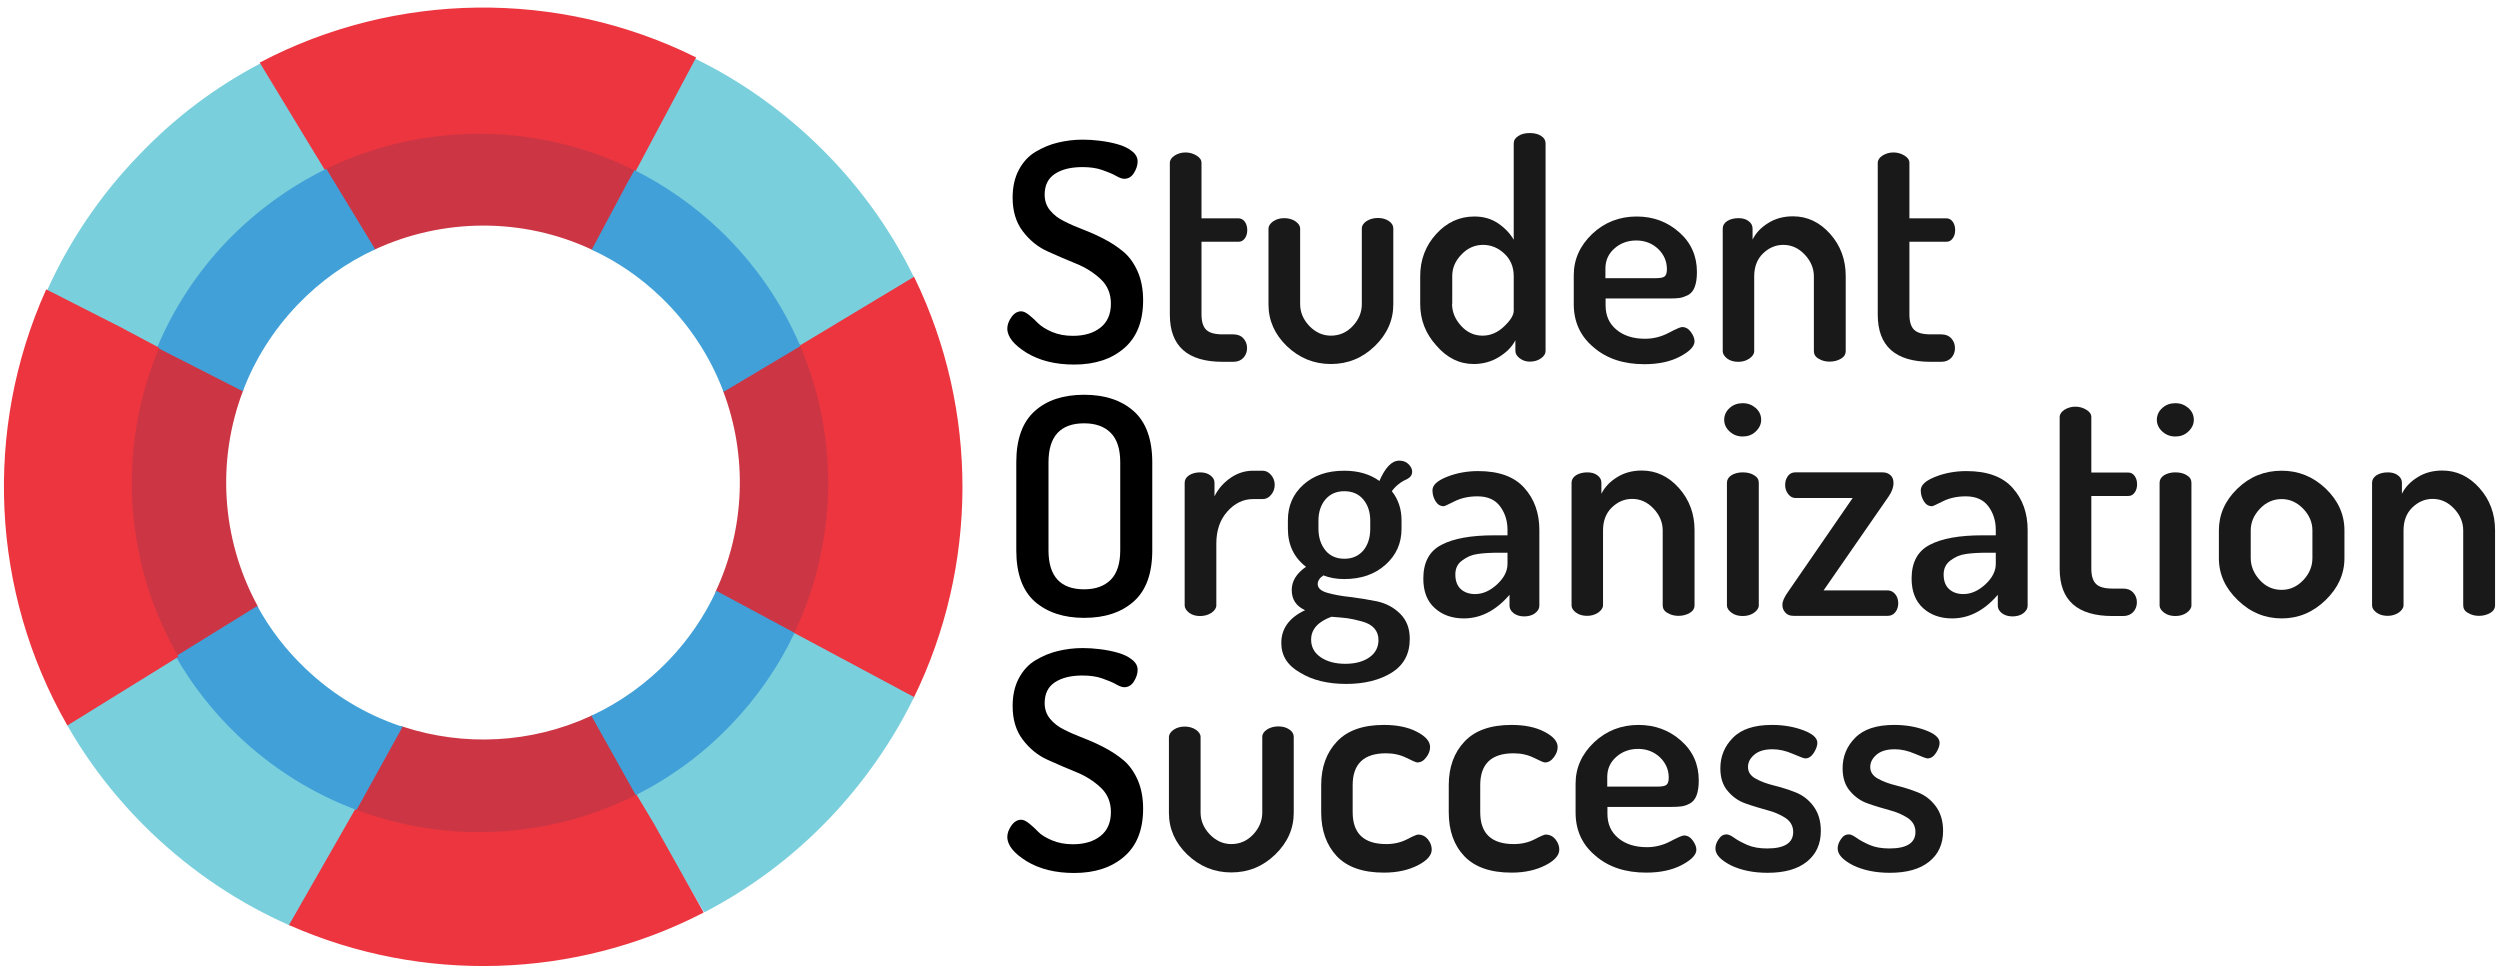 <?xml version="1.0" encoding="utf-8"?>
<!-- Generator: Adobe Illustrator 22.1.0, SVG Export Plug-In . SVG Version: 6.00 Build 0)  -->
<svg version="1.1" id="Layer_1" xmlns="http://www.w3.org/2000/svg" xmlns:xlink="http://www.w3.org/1999/xlink" x="0px" y="0px"
	 viewBox="0 0 1366 533.8" style="enable-background:new 0 0 1366 533.8;" xml:space="preserve">
<style type="text/css">
	.st0{fill:none;}
	.st1{opacity:0.31;fill:#1F8AFF;}
	.st2{fill:#EC353F;stroke:#EC353F;stroke-miterlimit:10;}
	.st3{fill:#79CFDC;stroke:#79CFDC;stroke-miterlimit:10;}
	.st4{fill:#79CFDC;}
	.st5{fill:#CC3644;stroke:#CC3644;stroke-miterlimit:10;}
	.st6{fill:#41A0D8;stroke:#41A0D8;stroke-miterlimit:10;}
	.st7{opacity:0.9;}
</style>
<line class="st0" x1="1116.6" y1="448.8" x2="1115.8" y2="448.5"/>
<path class="st1" d="M383.7,498.4c0.4-0.2,0.9-0.5,1.3-0.7l-28.8-48.4L383.7,498.4z M142.4,34.6l31.2,51l-31-51.1
	C142.5,34.5,142.4,34.5,142.4,34.6z M67.4,180.1l18.9,10.1c0.1-0.1,0.1-0.3,0.2-0.4L67.4,180.1z"/>
<path class="st2" d="M499.1,151.7c0.1,0.2,0.2,0.4,0.3,0.6c34.8,71.9,34.7,156.7-0.6,228.8l-65.3-35.1
	c23.6-49.4,24.7-106.8,3.4-156.7c0-0.1-0.1-0.2-0.1-0.3L499.1,151.7z"/>
<path class="st3" d="M194.7,441.9l-36.2,63.3c-27.2-12-52.8-28.9-75.5-50.6c-18.5-17.8-33.9-37.6-46-58.9l59.8-37
	c8.8,15.3,19.9,29.6,33.3,42.4c18.9,18.2,40.6,31.6,63.7,40.4C194.1,441.7,194.4,441.8,194.7,441.9z"/>
<path class="st3" d="M498.8,381.1c-11.6,23.6-27,45.9-46.1,65.9c-20.2,21.1-43.1,38-67.6,50.8l-28.8-48.4l-0.1-0.1l-9.1-15.2
	c0.1-0.1,0.3-0.1,0.4-0.2c18.7-9.5,36.2-22.2,51.5-38.2c14.4-15,25.9-31.8,34.4-49.6c0,0,0,0,0,0L498.8,381.1z"/>
<path class="st4" d="M444.8,77.3c23.1,21.9,41.3,47.1,54.5,74L437,188.8c-9.9-22.8-24.4-44-43.5-62.1
	c-14.3-13.6-30.1-24.5-46.8-32.7c0,0-0.1,0-0.1-0.1l32.7-62.1C402.8,43.2,424.9,58.4,444.8,77.3z"/>
<path class="st4" d="M142.4,34.6l31.2,51l0.7,1.1l3.8,6.3c0,0,0,0,0,0c-19.5,9.6-37.7,22.6-53.6,39.2c-16.6,17.3-29.2,36.9-38,57.7
	l-19.1-9.7l-0.1-0.1l-41.7-21.2c0.1-0.3,0.2-0.5,0.4-0.8c11.9-26.2,28.4-51,49.5-72.9C95.4,64.2,118.1,47.3,142.4,34.6z"/>
<path class="st2" d="M379.7,31.6l-33,62C293.7,67.1,231,67,178.1,92.9l-3.8-6.3l-0.7-1.1l-31-51.1C216.3-4.2,304.9-5.4,379.7,31.6z"
	/>
<path class="st2" d="M347.1,434l9.1,15.2l0.1,0.1l27.5,49.1c-70.1,36.1-153.2,38.5-225.2,6.8l36.2-63.3
	C244.1,460.6,299.6,457.8,347.1,434z"/>
<path class="st5" d="M323.8,391.3l23.8,42.5c-0.1,0.1-0.3,0.1-0.4,0.2c-47.5,23.8-103,26.6-152.4,8l24.7-44.6
	c0.2,0.1,0.5,0.2,0.7,0.2c33.4,10.9,70,9,102.1-5.6C322.7,391.8,323.2,391.5,323.8,391.3z"/>
<path class="st5" d="M346.8,93.6l-3.2,5.7l0,0L324,136.2c-0.2-0.1-0.5-0.2-0.7-0.4c-37.6-17.5-81.3-17.3-118.8,0.1
	c-0.1,0-0.1,0.1-0.2,0.1l-26.2-43.1c0,0,0,0,0,0C231,67,293.7,67.1,346.7,93.6C346.7,93.6,346.8,93.6,346.8,93.6z"/>
<path class="st5" d="M436.7,188.9c0,0.1,0.1,0.2,0.1,0.3c21.3,50,20.3,107.3-3.4,156.7c0,0,0,0,0,0l-41.9-22.5c0,0,0,0,0,0
	c16.2-34.7,17.5-74.5,4.1-109.9c0,0,0-0.1,0-0.1L436.7,188.9z"/>
<path class="st5" d="M132.4,213.2c-14.6,38.1-12,81.2,7.6,117.5c0.2,0.3,0.4,0.7,0.5,1l-43.7,27c-0.2-0.4-0.4-0.7-0.6-1.1
	c-29.1-51.3-32.5-113.5-9.9-167.4c0.1-0.1,0.1-0.3,0.2-0.4L132.4,213.2z"/>
<path class="st6" d="M393.5,126.6c19,18.3,33.4,39.5,43.2,62.3l-41.1,24.5c-7.2-18.9-18.6-36.5-34.1-51.4
	c-11.3-10.9-24-19.5-37.5-25.8l19.7-36.9l0,0l3.2-5.7C363.5,102,379.3,113,393.5,126.6z"/>
<path class="st6" d="M433.5,346c-8.5,17.8-20,34.6-34.4,49.6c-15.3,16-32.8,28.7-51.5,38.2l-23.8-42.5c15.2-7.1,29.5-17.2,41.8-30
	c11-11.4,19.6-24.2,26-37.8L433.5,346z"/>
<path class="st6" d="M219.3,397.3l-24.7,44.6c-0.3-0.1-0.6-0.2-0.9-0.3c-23.1-8.8-44.8-22.3-63.7-40.4
	c-13.4-12.8-24.5-27.1-33.3-42.4l43.7-27c6.7,12.2,15.3,23.5,25.9,33.6c15.4,14.8,33.3,25.4,52.3,31.8
	C218.9,397.2,219.1,397.3,219.3,397.3z"/>
<path class="st6" d="M178.1,92.9l26.2,43.1c-15.3,7.1-29.6,17.2-42,30.1c-13.4,14-23.4,30-29.9,47l-45.9-23.4
	c8.8-20.8,21.4-40.4,38-57.7C140.4,115.6,158.6,102.5,178.1,92.9z"/>
<path class="st2" d="M86.3,190.2c-22.6,54-19.2,116.1,9.9,167.4c0.2,0.4,0.4,0.7,0.6,1.1l-59.8,37C-4.5,323.1-8.5,234.6,25.5,158.8
	L67.2,180l0.1,0.1L86.3,190.2z"/>
<line class="st0" x1="178.1" y1="92.9" x2="204.5" y2="136"/>
<polyline class="st0" points="317.1,146.7 323.2,135.9 343.6,99.3 "/>
<line class="st0" x1="380.6" y1="33.2" x2="346.8" y2="93.6"/>
<line class="st0" x1="497.9" y1="380.6" x2="433.5" y2="346"/>
<line class="st0" x1="385" y1="497.7" x2="385.2" y2="498"/>
<line class="st0" x1="193.8" y1="441.6" x2="158.4" y2="504.5"/>
<line class="st0" x1="96.2" y1="357.6" x2="36.9" y2="394.1"/>
<path d="M550.4,179.5c0-2.1,0.8-4.2,2.3-6.3c1.5-2.1,3.3-3.1,5.3-3.1c1.2,0,2.7,0.7,4.4,2.1c1.7,1.4,3.4,2.9,5,4.6
	c1.7,1.6,4.2,3.2,7.5,4.6c3.4,1.4,7.1,2.1,11.3,2.1c6.3,0,11.3-1.5,15.1-4.5s5.7-7.4,5.7-13.1c0-5.3-1.8-9.8-5.5-13.3
	c-3.7-3.5-8.2-6.4-13.4-8.5c-5.2-2.1-10.5-4.4-15.8-6.8c-5.3-2.4-9.8-6.1-13.5-11c-3.7-4.9-5.5-11-5.5-18.3c0-5.8,1.1-10.9,3.4-15.2
	c2.3-4.3,5.3-7.6,9.2-9.9c3.9-2.3,7.9-4,12.2-5c4.2-1,8.7-1.6,13.5-1.6c3,0,6.1,0.2,9.3,0.6c3.3,0.4,6.5,1,9.7,1.9
	c3.2,0.9,5.8,2.1,7.9,3.8c2.1,1.6,3.1,3.5,3.1,5.6c0,2.1-0.7,4.2-2,6.3c-1.3,2.1-3.1,3.2-5.3,3.2c-1.1,0-2.6-0.5-4.5-1.6
	c-1.9-1.1-4.4-2.1-7.5-3.2c-3.1-1.1-6.8-1.6-10.8-1.6c-6.3,0-11.3,1.2-15.1,3.7c-3.8,2.5-5.6,6.3-5.6,11.4c0,3.3,1,6.2,3,8.6
	c2,2.4,4.5,4.4,7.7,5.9c3.1,1.6,6.6,3.1,10.5,4.6c3.9,1.5,7.7,3.2,11.5,5.2c3.8,2,7.3,4.3,10.4,6.9c3.1,2.6,5.7,6.2,7.7,10.7
	c2,4.5,3,9.8,3,15.8c0,11.4-3.4,20.1-10.3,26.1c-6.9,6-16,9-27.4,9c-10.1,0-18.8-2.1-25.9-6.4C553.9,188.4,550.4,184,550.4,179.5z"
	/>
<path class="st7" d="M639.2,171.9V89c0-1.5,0.9-2.9,2.6-4c1.8-1.1,3.7-1.7,6-1.7c2.2,0,4.2,0.6,6,1.7c1.8,1.1,2.7,2.4,2.7,4v30.3
	h20.2c1.4,0,2.6,0.6,3.5,1.9c0.9,1.3,1.3,2.8,1.3,4.5c0,1.8-0.4,3.3-1.3,4.5c-0.9,1.3-2,1.9-3.5,1.9h-20.2v39.7c0,4,0.9,6.8,2.6,8.4
	c1.7,1.7,4.7,2.5,9,2.5h5.8c2.3,0,4.1,0.7,5.5,2.2c1.3,1.4,2,3.2,2,5.3c0,2.1-0.7,3.9-2,5.3c-1.3,1.4-3.1,2.2-5.5,2.2h-5.8
	C648.8,197.7,639.2,189.1,639.2,171.9z"/>
<path class="st7" d="M693.1,166.4V125c0-1.5,0.9-2.9,2.6-4.1c1.8-1.2,3.8-1.7,6.1-1.7s4.3,0.6,6,1.7c1.7,1.2,2.6,2.5,2.6,4v41.3
	c0,4.4,1.7,8.4,5,11.9c3.4,3.5,7.3,5.3,11.8,5.3c4.6,0,8.6-1.7,11.9-5.2c3.3-3.5,5-7.5,5-12v-41.4c0-1.5,0.9-2.9,2.6-4
	c1.7-1.1,3.8-1.7,6.2-1.7c2.4,0,4.4,0.6,6,1.7c1.6,1.1,2.4,2.4,2.4,4v41.5c0,8.7-3.4,16.3-10.1,22.8c-6.7,6.5-14.7,9.8-24,9.8
	c-9.3,0-17.3-3.3-24.1-9.8C696.5,182.7,693.1,175.1,693.1,166.4z"/>
<path class="st7" d="M776,166.1v-15.2c0-8.9,2.9-16.6,8.7-23c5.8-6.4,12.8-9.6,20.9-9.6c4.9,0,9.2,1.2,12.9,3.7
	c3.7,2.5,6.6,5.5,8.6,9V78.4c0-1.7,0.8-3,2.5-4.1s3.7-1.6,6.3-1.6c2.5,0,4.6,0.5,6.2,1.6c1.6,1,2.4,2.4,2.4,4v113.5
	c0,1.4-0.8,2.8-2.5,4c-1.7,1.2-3.7,1.8-6.1,1.8c-2.1,0-3.9-0.6-5.5-1.8c-1.6-1.2-2.4-2.6-2.4-4v-5.9c-1.8,3.6-4.8,6.6-9,9.2
	c-4.2,2.6-8.9,3.8-13.8,3.8c-7.7,0-14.5-3.3-20.3-10C778.9,182.3,776,174.7,776,166.1z M793.4,166c0,4.5,1.7,8.5,5,12.1
	c3.3,3.6,7.2,5.3,11.7,5.3c4.3,0,8.2-1.7,11.7-5c3.5-3.3,5.3-6.2,5.3-8.6v-18.9c0-5-1.7-9.1-5.1-12.3c-3.4-3.2-7.3-4.8-11.7-4.8
	c-4.5,0-8.5,1.8-11.8,5.3c-3.4,3.5-5,7.4-5,11.8V166z"/>
<path class="st7" d="M859.9,166.1v-15.7c0-8.7,3.4-16.2,10.1-22.6c6.7-6.3,14.8-9.5,24.3-9.5c9,0,16.8,2.9,23.2,8.6
	c6.5,5.7,9.7,13,9.7,21.7c0,3.4-0.4,6.1-1.2,8.2c-0.8,2.1-2,3.5-3.6,4.4c-1.7,0.8-3.2,1.4-4.6,1.6c-1.4,0.2-3.3,0.3-5.6,0.3h-34.9
	v3.8c0,5.6,2,10,6,13.3c4,3.3,9.2,4.9,15.6,4.9c4.5,0,8.8-1.1,12.8-3.2c4-2.1,6.5-3.2,7.4-3.2c1.9,0,3.5,0.9,4.8,2.7
	c1.3,1.8,2,3.5,2,5.1c0,2.7-2.6,5.5-7.9,8.3c-5.3,2.8-11.8,4.2-19.5,4.2c-11.3,0-20.5-3-27.6-9.1
	C863.5,183.8,859.9,175.9,859.9,166.1z M877.2,152h27.5c2.4,0,4.1-0.3,4.9-1s1.2-2,1.2-3.9c0-4.3-1.6-8-4.8-11.1
	c-3.2-3-7.2-4.6-11.9-4.6c-4.6,0-8.6,1.4-11.9,4.3c-3.3,2.9-5,6.5-5,11V152z"/>
<path class="st7" d="M941.3,191.9v-67c0-1.7,0.8-3,2.4-4.1c1.6-1,3.7-1.6,6.2-1.6c2.2,0,4.1,0.5,5.5,1.6c1.5,1.1,2.2,2.4,2.2,4.1v6
	c1.8-3.6,4.6-6.6,8.5-9c3.9-2.5,8.5-3.7,13.6-3.7c7.8,0,14.6,3.2,20.3,9.6c5.7,6.4,8.5,14.1,8.5,23v41c0,1.8-0.9,3.2-2.6,4.2
	c-1.7,1-3.8,1.6-6.2,1.6c-2.2,0-4.2-0.5-6-1.6c-1.8-1-2.6-2.4-2.6-4.2V151c0-4.4-1.7-8.4-5-11.9s-7.2-5.3-11.7-5.3
	c-4.2,0-7.9,1.6-11.1,4.7c-3.2,3.1-4.8,7.3-4.8,12.5v40.9c0,1.4-0.9,2.8-2.6,4c-1.8,1.2-3.8,1.8-6.1,1.8c-2.4,0-4.5-0.6-6.1-1.8
	C942.1,194.6,941.3,193.3,941.3,191.9z"/>
<path class="st7" d="M1026,171.9V89c0-1.5,0.9-2.9,2.6-4c1.8-1.1,3.7-1.7,6-1.7c2.2,0,4.2,0.6,6,1.7c1.8,1.1,2.7,2.4,2.7,4v30.3
	h20.2c1.4,0,2.6,0.6,3.5,1.9c0.9,1.3,1.3,2.8,1.3,4.5c0,1.8-0.4,3.3-1.3,4.5c-0.9,1.3-2,1.9-3.5,1.9h-20.2v39.7c0,4,0.9,6.8,2.6,8.4
	c1.7,1.7,4.7,2.5,9,2.5h5.8c2.3,0,4.1,0.7,5.5,2.2c1.3,1.4,2,3.2,2,5.3c0,2.1-0.7,3.9-2,5.3c-1.3,1.4-3.1,2.2-5.5,2.2h-5.8
	C1035.6,197.7,1026,189.1,1026,171.9z"/>
<path d="M555.3,300.7v-48.1c0-12.7,3.4-22,10.1-28c6.7-6,15.7-8.9,27-8.9s20.3,3,27,8.9s10.2,15.3,10.2,28v48.1
	c0,12.7-3.4,22-10.2,28s-15.8,8.9-27,8.9s-20.2-3-27-8.9C558.7,322.7,555.3,313.4,555.3,300.7z M572.9,300.7
	c0,14.2,6.5,21.3,19.5,21.3c6.3,0,11.1-1.8,14.6-5.3c3.4-3.5,5.1-8.9,5.1-16v-48.1c0-7.2-1.7-12.5-5.1-16c-3.4-3.5-8.3-5.3-14.6-5.3
	c-13,0-19.5,7.1-19.5,21.3V300.7z"/>
<path class="st7" d="M647.3,330.8v-67c0-1.7,0.8-3,2.4-4.1c1.6-1,3.6-1.6,6-1.6c2.2,0,4.1,0.5,5.6,1.6c1.5,1.1,2.3,2.4,2.3,4.1v7.4
	c1.9-3.9,4.7-7.2,8.5-9.9c3.8-2.7,8-4.1,12.5-4.1h5.3c1.8,0,3.3,0.8,4.6,2.3c1.3,1.5,2,3.3,2,5.4c0,2.1-0.7,4-2,5.5
	c-1.3,1.6-2.9,2.3-4.6,2.3h-5.3c-5.3,0-10,2.3-14,6.8c-4,4.5-6,10.3-6,17.5v33.8c0,1.4-0.9,2.8-2.6,4c-1.8,1.2-3.9,1.8-6.3,1.8
	c-2.4,0-4.4-0.6-6-1.8C648.1,333.5,647.3,332.2,647.3,330.8z"/>
<path class="st7" d="M700.1,351.3c0-7.8,4.3-13.8,13-17.9c-4.9-2.2-7.3-5.9-7.3-11c0-4.9,2.6-9.1,7.8-12.7c-6.6-5.1-9.9-12-9.9-20.8
	v-4.6c0-7.9,2.8-14.4,8.5-19.5c5.7-5.1,13.1-7.6,22.3-7.6c7.7,0,14.1,1.9,19.2,5.6c3.2-7.4,6.8-11.1,10.8-11.1
	c2.1,0,3.8,0.6,5.1,1.9c1.3,1.3,2,2.6,2,4.1c0,1.8-0.9,3.1-2.8,4.1c-3.5,1.5-6.3,3.8-8.3,6.6c3.5,4.4,5.3,9.7,5.3,15.9v4.6
	c0,7.9-2.9,14.5-8.8,19.7c-5.8,5.2-13.3,7.8-22.5,7.8c-4.3,0-8.1-0.7-11.4-2c-2.1,1.4-3.1,3-3.1,4.7c0,2.2,1.7,3.8,5.2,4.8
	c3.5,1,7.7,1.8,12.6,2.3c4.9,0.6,9.8,1.4,14.7,2.4c4.9,1.1,9.1,3.3,12.6,6.8c3.5,3.5,5.2,8,5.2,13.7c0,8.2-3.3,14.3-9.8,18.4
	c-6.6,4.1-14.9,6.2-24.9,6.2c-10,0-18.4-2-25.1-6.1C703.4,363.6,700.1,358.2,700.1,351.3z M716.4,349.5c0,4,1.7,7.2,5.2,9.6
	c3.5,2.4,8,3.6,13.5,3.6c5.4,0,9.8-1.2,13.1-3.5c3.3-2.3,5-5.5,5-9.5c0-2.6-0.8-4.7-2.3-6.4c-1.5-1.7-3.8-3-6.9-3.8
	c-3-0.8-5.6-1.4-7.8-1.7c-2.2-0.3-5-0.5-8.7-0.8C720.1,339.7,716.4,343.9,716.4,349.5z M720.4,288.8c0,4.9,1.3,8.8,3.8,11.9
	c2.5,3.1,6,4.6,10.4,4.6c4.3,0,7.7-1.5,10.3-4.5c2.5-3,3.8-7,3.8-11.8v-4.6c0-4.6-1.3-8.5-3.8-11.5c-2.5-3-6-4.5-10.4-4.5
	c-4.3,0-7.7,1.5-10.3,4.5c-2.5,3-3.8,6.9-3.8,11.5V288.8z"/>
<path class="st7" d="M777.7,316.1c0-8.8,3.3-15,9.9-18.4c6.6-3.5,16.2-5.2,28.8-5.2h7.3v-3c0-5-1.4-9.3-4.1-12.9
	c-2.7-3.6-6.8-5.4-12.3-5.4c-4.7,0-8.9,0.9-12.5,2.7c-3.6,1.8-5.5,2.7-5.9,2.7c-1.9,0-3.4-0.9-4.5-2.7s-1.7-3.8-1.7-6
	c0-2.9,2.7-5.3,8-7.4c5.3-2.1,11-3.1,17-3.1c11.4,0,19.8,3.1,25.2,9.2c5.5,6.1,8.2,13.8,8.2,22.9v41.5c0,1.5-0.8,2.9-2.4,4.1
	c-1.6,1.2-3.6,1.7-6,1.7c-2.2,0-4.1-0.6-5.6-1.7c-1.5-1.2-2.3-2.5-2.3-4.1V325c-7.4,8.6-15.7,12.9-25,12.9c-6.4,0-11.7-1.9-15.8-5.6
	C779.7,328.5,777.7,323.1,777.7,316.1z M795.2,313.9c0,3.5,1,6.2,3,8s4.6,2.7,7.8,2.7c4.2,0,8.2-1.8,12-5.3
	c3.8-3.5,5.7-7.3,5.7-11.2V302h-4.1c-5,0-9,0.2-12.2,0.7c-3.1,0.4-6,1.6-8.4,3.5C796.4,308,795.2,310.6,795.2,313.9z"/>
<path class="st7" d="M858.7,330.8v-67c0-1.7,0.8-3,2.4-4.1c1.6-1,3.7-1.6,6.2-1.6c2.2,0,4.1,0.5,5.5,1.6c1.5,1.1,2.2,2.4,2.2,4.1v6
	c1.8-3.6,4.6-6.6,8.5-9c3.9-2.5,8.5-3.7,13.6-3.7c7.8,0,14.6,3.2,20.3,9.6c5.7,6.4,8.5,14.1,8.5,23v41c0,1.8-0.9,3.2-2.6,4.2
	c-1.7,1-3.8,1.6-6.2,1.6c-2.2,0-4.2-0.5-6-1.6c-1.8-1-2.6-2.4-2.6-4.2v-40.9c0-4.4-1.7-8.4-5-11.9s-7.2-5.3-11.7-5.3
	c-4.2,0-7.9,1.6-11.1,4.7c-3.2,3.1-4.8,7.3-4.8,12.5v40.9c0,1.4-0.9,2.8-2.6,4c-1.8,1.2-3.8,1.8-6.1,1.8c-2.4,0-4.5-0.6-6.1-1.8
	C859.5,333.5,858.7,332.2,858.7,330.8z"/>
<path class="st7" d="M942.1,229.4c0-2.5,1-4.7,3-6.5c2-1.8,4.4-2.6,7.1-2.6c2.8,0,5.1,0.9,7.1,2.6c2,1.8,3,3.9,3,6.5
	c0,2.4-1,4.5-3,6.4s-4.4,2.7-7.1,2.7c-2.8,0-5.1-0.9-7.1-2.7S942.1,231.8,942.1,229.4z M943.6,330.8v-67c0-1.7,0.8-3,2.4-4.1
	c1.6-1,3.7-1.6,6.2-1.6c2.5,0,4.6,0.5,6.3,1.6c1.7,1,2.5,2.4,2.5,4.1v67c0,1.4-0.9,2.8-2.6,4c-1.7,1.2-3.8,1.8-6.2,1.8
	c-2.4,0-4.5-0.6-6.1-1.8C944.4,333.5,943.6,332.2,943.6,330.8z"/>
<path class="st7" d="M973.9,330.5c0-1.9,1-4.2,3-7l35.4-51.4h-31.4c-1.4,0-2.7-0.7-3.8-2.1c-1.1-1.4-1.7-3-1.7-5
	c0-1.9,0.5-3.5,1.5-4.9c1-1.3,2.3-2,4-2h47.8c1.7,0,3.1,0.5,4.2,1.5c1.2,1,1.7,2.5,1.7,4.4c0,2.3-0.9,4.7-2.6,7.2l-35.6,51.4h35.1
	c1.5,0,2.9,0.7,4,2c1.1,1.3,1.7,3,1.7,5c0,1.9-0.5,3.5-1.6,4.9c-1,1.3-2.4,2-4.1,2H980c-2,0-3.5-0.6-4.5-1.8
	C974.4,333.5,973.9,332.1,973.9,330.5z"/>
<path class="st7" d="M1044.5,316.1c0-8.8,3.3-15,9.9-18.4c6.6-3.5,16.2-5.2,28.8-5.2h7.3v-3c0-5-1.4-9.3-4.1-12.9
	c-2.7-3.6-6.8-5.4-12.3-5.4c-4.7,0-8.9,0.9-12.5,2.7c-3.6,1.8-5.5,2.7-5.9,2.7c-1.9,0-3.4-0.9-4.5-2.7s-1.7-3.8-1.7-6
	c0-2.9,2.7-5.3,8-7.4c5.3-2.1,11-3.1,17-3.1c11.4,0,19.8,3.1,25.2,9.2c5.5,6.1,8.2,13.8,8.2,22.9v41.5c0,1.5-0.8,2.9-2.4,4.1
	c-1.6,1.2-3.6,1.7-6,1.7c-2.2,0-4.1-0.6-5.6-1.7c-1.5-1.2-2.3-2.5-2.3-4.1V325c-7.4,8.6-15.7,12.9-25,12.9c-6.4,0-11.7-1.9-15.8-5.6
	C1046.6,328.5,1044.5,323.1,1044.5,316.1z M1062,313.9c0,3.5,1,6.2,3,8s4.6,2.7,7.8,2.7c4.2,0,8.2-1.8,12-5.3
	c3.8-3.5,5.7-7.3,5.7-11.2V302h-4.1c-5,0-9,0.2-12.2,0.7c-3.1,0.4-6,1.6-8.4,3.5C1063.3,308,1062,310.6,1062,313.9z"/>
<path class="st7" d="M1125.4,310.8v-82.9c0-1.5,0.9-2.9,2.6-4c1.8-1.1,3.7-1.7,6-1.7c2.2,0,4.2,0.6,6,1.7c1.8,1.1,2.7,2.4,2.7,4
	v30.3h20.2c1.4,0,2.6,0.6,3.5,1.9c0.9,1.3,1.3,2.8,1.3,4.5c0,1.8-0.4,3.3-1.3,4.5c-0.9,1.3-2,1.9-3.5,1.9h-20.2v39.7
	c0,4,0.9,6.8,2.6,8.4c1.7,1.7,4.7,2.5,9,2.5h5.8c2.3,0,4.1,0.7,5.5,2.2c1.3,1.4,2,3.2,2,5.3c0,2.1-0.7,3.9-2,5.3
	c-1.3,1.4-3.1,2.2-5.5,2.2h-5.8C1135,336.6,1125.4,328,1125.4,310.8z"/>
<path class="st7" d="M1178.5,229.4c0-2.5,1-4.7,3-6.5c2-1.8,4.4-2.6,7.1-2.6c2.8,0,5.1,0.9,7.1,2.6c2,1.8,3,3.9,3,6.5
	c0,2.4-1,4.5-3,6.4s-4.4,2.7-7.1,2.7c-2.8,0-5.1-0.9-7.1-2.7S1178.5,231.8,1178.5,229.4z M1180,330.8v-67c0-1.7,0.8-3,2.4-4.1
	c1.6-1,3.7-1.6,6.2-1.6c2.5,0,4.6,0.5,6.3,1.6c1.7,1,2.5,2.4,2.5,4.1v67c0,1.4-0.9,2.8-2.6,4c-1.7,1.2-3.8,1.8-6.2,1.8
	c-2.4,0-4.5-0.6-6.1-1.8C1180.8,333.5,1180,332.2,1180,330.8z"/>
<path class="st7" d="M1212.4,305v-15.2c0-8.7,3.4-16.3,10.1-22.8c6.7-6.5,14.8-9.8,24.2-9.8c9.2,0,17.1,3.2,24,9.7
	c6.8,6.5,10.3,14.1,10.3,22.9V305c0,8.6-3.4,16.2-10.3,22.9c-6.9,6.7-14.9,10-23.9,10c-9.2,0-17.2-3.3-24-9.9
	C1215.8,321.3,1212.4,313.7,1212.4,305z M1229.8,304.9c0,4.5,1.7,8.5,5,12.1c3.3,3.6,7.3,5.3,11.9,5.3c4.5,0,8.5-1.8,11.8-5.3
	c3.4-3.6,5-7.6,5-12.1v-15.1c0-4.4-1.7-8.3-5-11.8c-3.4-3.5-7.3-5.3-11.8-5.3c-4.6,0-8.6,1.8-11.9,5.3c-3.3,3.5-5,7.4-5,11.8V304.9z
	"/>
<path class="st7" d="M1296.1,330.8v-67c0-1.7,0.8-3,2.4-4.1c1.6-1,3.7-1.6,6.2-1.6c2.2,0,4.1,0.5,5.5,1.6c1.5,1.1,2.2,2.4,2.2,4.1v6
	c1.8-3.6,4.6-6.6,8.5-9c3.9-2.5,8.5-3.7,13.6-3.7c7.8,0,14.6,3.2,20.3,9.6c5.7,6.4,8.5,14.1,8.5,23v41c0,1.8-0.9,3.2-2.6,4.2
	c-1.7,1-3.8,1.6-6.2,1.6c-2.2,0-4.2-0.5-6-1.6c-1.8-1-2.6-2.4-2.6-4.2v-40.9c0-4.4-1.7-8.4-5-11.9s-7.2-5.3-11.7-5.3
	c-4.2,0-7.9,1.6-11.1,4.7c-3.2,3.1-4.8,7.3-4.8,12.5v40.9c0,1.4-0.9,2.8-2.6,4c-1.8,1.2-3.8,1.8-6.1,1.8c-2.4,0-4.5-0.6-6.1-1.8
	C1296.9,333.5,1296.1,332.2,1296.1,330.8z"/>
<path d="M550.4,457.3c0-2.1,0.8-4.2,2.3-6.3c1.5-2.1,3.3-3.1,5.3-3.1c1.2,0,2.7,0.7,4.4,2.1c1.7,1.4,3.4,2.9,5,4.6s4.2,3.2,7.5,4.6
	c3.4,1.4,7.1,2.1,11.3,2.1c6.3,0,11.3-1.5,15.1-4.5c3.8-3,5.7-7.4,5.7-13.1c0-5.3-1.8-9.8-5.5-13.3c-3.7-3.5-8.2-6.4-13.4-8.5
	c-5.2-2.1-10.5-4.4-15.8-6.8c-5.3-2.4-9.8-6.1-13.5-11c-3.7-4.9-5.5-11-5.5-18.3c0-5.8,1.1-10.9,3.4-15.2c2.3-4.3,5.3-7.6,9.2-9.9
	c3.9-2.3,7.9-4,12.2-5c4.2-1,8.7-1.6,13.5-1.6c3,0,6.1,0.2,9.3,0.6c3.3,0.4,6.5,1,9.7,1.9c3.2,0.9,5.8,2.1,7.9,3.8
	c2.1,1.6,3.1,3.5,3.1,5.6c0,2.1-0.7,4.2-2,6.3c-1.3,2.1-3.1,3.2-5.3,3.2c-1.1,0-2.6-0.5-4.5-1.6c-1.9-1.1-4.4-2.1-7.5-3.2
	c-3.1-1.1-6.8-1.6-10.8-1.6c-6.3,0-11.3,1.2-15.1,3.7c-3.8,2.5-5.6,6.3-5.6,11.4c0,3.3,1,6.2,3,8.6c2,2.4,4.5,4.4,7.7,5.9
	c3.1,1.6,6.6,3.1,10.5,4.6c3.9,1.5,7.7,3.2,11.5,5.2c3.8,2,7.3,4.3,10.4,6.9c3.1,2.6,5.7,6.2,7.7,10.7c2,4.5,3,9.8,3,15.8
	c0,11.4-3.4,20.1-10.3,26.1c-6.9,6-16,9-27.4,9c-10.1,0-18.8-2.1-25.9-6.4C553.9,466.2,550.4,461.8,550.4,457.3z"/>
<path class="st7" d="M638.7,444.2v-41.4c0-1.5,0.9-2.9,2.6-4.1c1.8-1.2,3.8-1.7,6.1-1.7s4.3,0.6,6,1.7c1.7,1.2,2.6,2.5,2.6,4v41.3
	c0,4.4,1.7,8.4,5,11.9c3.4,3.5,7.3,5.3,11.8,5.3c4.6,0,8.6-1.7,11.9-5.2c3.3-3.5,5-7.5,5-12v-41.4c0-1.5,0.9-2.9,2.6-4
	c1.7-1.1,3.8-1.7,6.2-1.7c2.4,0,4.4,0.6,6,1.7c1.6,1.1,2.4,2.4,2.4,4v41.5c0,8.7-3.4,16.3-10.1,22.8c-6.7,6.5-14.7,9.8-24,9.8
	c-9.3,0-17.3-3.3-24.1-9.8C642.1,460.5,638.7,452.9,638.7,444.2z"/>
<path class="st7" d="M721.9,443.9V429c0-9.8,2.9-17.8,8.6-23.8c5.7-6.1,14.3-9.1,25.6-9.1c7.2,0,13.2,1.2,18,3.7
	c4.9,2.5,7.3,5.3,7.3,8.4c0,1.9-0.7,3.8-2.1,5.6c-1.4,1.9-3,2.8-4.9,2.8c-0.6,0-2.5-0.8-5.9-2.5c-3.4-1.7-7.1-2.5-11.2-2.5
	c-12.1,0-18.2,5.8-18.2,17.4v14.8c0,11.6,6.1,17.4,18.4,17.4c4.2,0,8-0.9,11.3-2.6c3.4-1.8,5.4-2.6,6-2.6c2.2,0,4,0.9,5.4,2.6
	c1.4,1.8,2.1,3.6,2.1,5.6c0,3.1-2.5,6-7.6,8.6c-5.1,2.6-11.2,4-18.5,4c-11.5,0-20.1-3-25.8-9C724.8,461.8,721.9,453.8,721.9,443.9z"
	/>
<path class="st7" d="M791.6,443.9V429c0-9.8,2.9-17.8,8.6-23.8c5.7-6.1,14.3-9.1,25.6-9.1c7.2,0,13.2,1.2,18,3.7
	c4.9,2.5,7.3,5.3,7.3,8.4c0,1.9-0.7,3.8-2.1,5.6c-1.4,1.9-3,2.8-4.9,2.8c-0.6,0-2.5-0.8-5.9-2.5c-3.4-1.7-7.1-2.5-11.2-2.5
	c-12.1,0-18.2,5.8-18.2,17.4v14.8c0,11.6,6.1,17.4,18.4,17.4c4.2,0,8-0.9,11.3-2.6c3.4-1.8,5.4-2.6,6-2.6c2.2,0,4,0.9,5.4,2.6
	c1.4,1.8,2.1,3.6,2.1,5.6c0,3.1-2.5,6-7.6,8.6c-5.1,2.6-11.2,4-18.5,4c-11.5,0-20.1-3-25.8-9C794.4,461.8,791.6,453.8,791.6,443.9z"
	/>
<path class="st7" d="M860.9,443.9v-15.7c0-8.7,3.4-16.2,10.1-22.6c6.7-6.3,14.8-9.5,24.3-9.5c9,0,16.8,2.9,23.2,8.6
	c6.5,5.7,9.7,13,9.7,21.7c0,3.4-0.4,6.1-1.2,8.2c-0.8,2.1-2,3.5-3.6,4.4s-3.2,1.4-4.6,1.6c-1.4,0.2-3.3,0.3-5.6,0.3h-34.9v3.8
	c0,5.6,2,10,6,13.3c4,3.3,9.2,4.9,15.6,4.9c4.5,0,8.8-1.1,12.8-3.2c4-2.1,6.5-3.2,7.4-3.2c1.9,0,3.5,0.9,4.8,2.7s2,3.5,2,5.1
	c0,2.7-2.6,5.5-7.9,8.3c-5.3,2.8-11.8,4.2-19.5,4.2c-11.3,0-20.5-3-27.6-9.1C864.5,461.6,860.9,453.7,860.9,443.9z M878.2,429.8
	h27.5c2.4,0,4.1-0.3,4.9-1s1.2-2,1.2-3.9c0-4.3-1.6-8-4.8-11.1c-3.2-3-7.2-4.6-11.9-4.6c-4.6,0-8.6,1.4-11.9,4.3
	c-3.3,2.9-5,6.5-5,11V429.8z"/>
<path class="st7" d="M937.3,463.6c0-1.7,0.6-3.4,1.8-5.1c1.2-1.8,2.6-2.6,4.3-2.6c1,0,2.4,0.6,4.2,1.9c1.8,1.3,4.2,2.6,7.2,3.9
	c3,1.3,6.6,1.9,10.8,1.9c9.4,0,14.2-3,14.2-9c0-3.2-1.4-5.7-4.1-7.6c-2.8-1.8-6.1-3.3-10-4.3c-3.9-1.1-7.8-2.2-11.7-3.6
	c-3.9-1.3-7.2-3.6-9.9-6.8c-2.8-3.2-4.1-7.4-4.1-12.5c0-6.5,2.3-12.1,6.9-16.7c4.6-4.7,11.7-7,21.3-7c6.3,0,12,1,17.1,2.9
	c5.1,1.9,7.7,4.2,7.7,6.9c0,1.5-0.6,3.3-1.9,5.4c-1.3,2-2.8,3.1-4.7,3.1c-0.7,0-2.9-0.8-6.8-2.5c-3.9-1.7-7.6-2.5-11.1-2.5
	c-4.4,0-7.7,1-10,3c-2.3,2-3.4,4.2-3.4,6.7c0,2.7,1.4,4.8,4.1,6.3c2.8,1.6,6.1,2.8,10.1,3.8c4,1,7.9,2.2,11.7,3.7s7.1,3.9,9.8,7.5
	c2.7,3.6,4.1,8.1,4.1,13.6c0,7.1-2.5,12.7-7.6,16.8c-5.1,4.1-12.2,6.1-21.5,6.1c-7.8,0-14.5-1.4-20.1-4.1
	C940.1,469.9,937.3,466.9,937.3,463.6z"/>
<path class="st7" d="M1004.1,463.6c0-1.7,0.6-3.4,1.8-5.1c1.2-1.8,2.6-2.6,4.3-2.6c1,0,2.4,0.6,4.2,1.9c1.8,1.3,4.2,2.6,7.2,3.9
	c3,1.3,6.6,1.9,10.8,1.9c9.4,0,14.2-3,14.2-9c0-3.2-1.4-5.7-4.1-7.6c-2.8-1.8-6.1-3.3-10-4.3c-3.9-1.1-7.8-2.2-11.7-3.6
	c-3.9-1.3-7.2-3.6-9.9-6.8c-2.8-3.2-4.1-7.4-4.1-12.5c0-6.5,2.3-12.1,6.9-16.7c4.6-4.7,11.7-7,21.3-7c6.3,0,12,1,17.1,2.9
	c5.1,1.9,7.7,4.2,7.7,6.9c0,1.5-0.6,3.3-1.9,5.4c-1.3,2-2.8,3.1-4.7,3.1c-0.7,0-2.9-0.8-6.8-2.5c-3.9-1.7-7.6-2.5-11.1-2.5
	c-4.4,0-7.7,1-10,3c-2.3,2-3.4,4.2-3.4,6.7c0,2.7,1.4,4.8,4.1,6.3c2.8,1.6,6.1,2.8,10.1,3.8c4,1,7.9,2.2,11.7,3.7s7.1,3.9,9.8,7.5
	c2.7,3.6,4.1,8.1,4.1,13.6c0,7.1-2.5,12.7-7.6,16.8c-5.1,4.1-12.2,6.1-21.5,6.1c-7.8,0-14.5-1.4-20.1-4.1
	C1006.9,469.9,1004.1,466.9,1004.1,463.6z"/>
<rect x="748.4" y="440.2" class="st0" width="330.7" height="22.3"/>
</svg>
